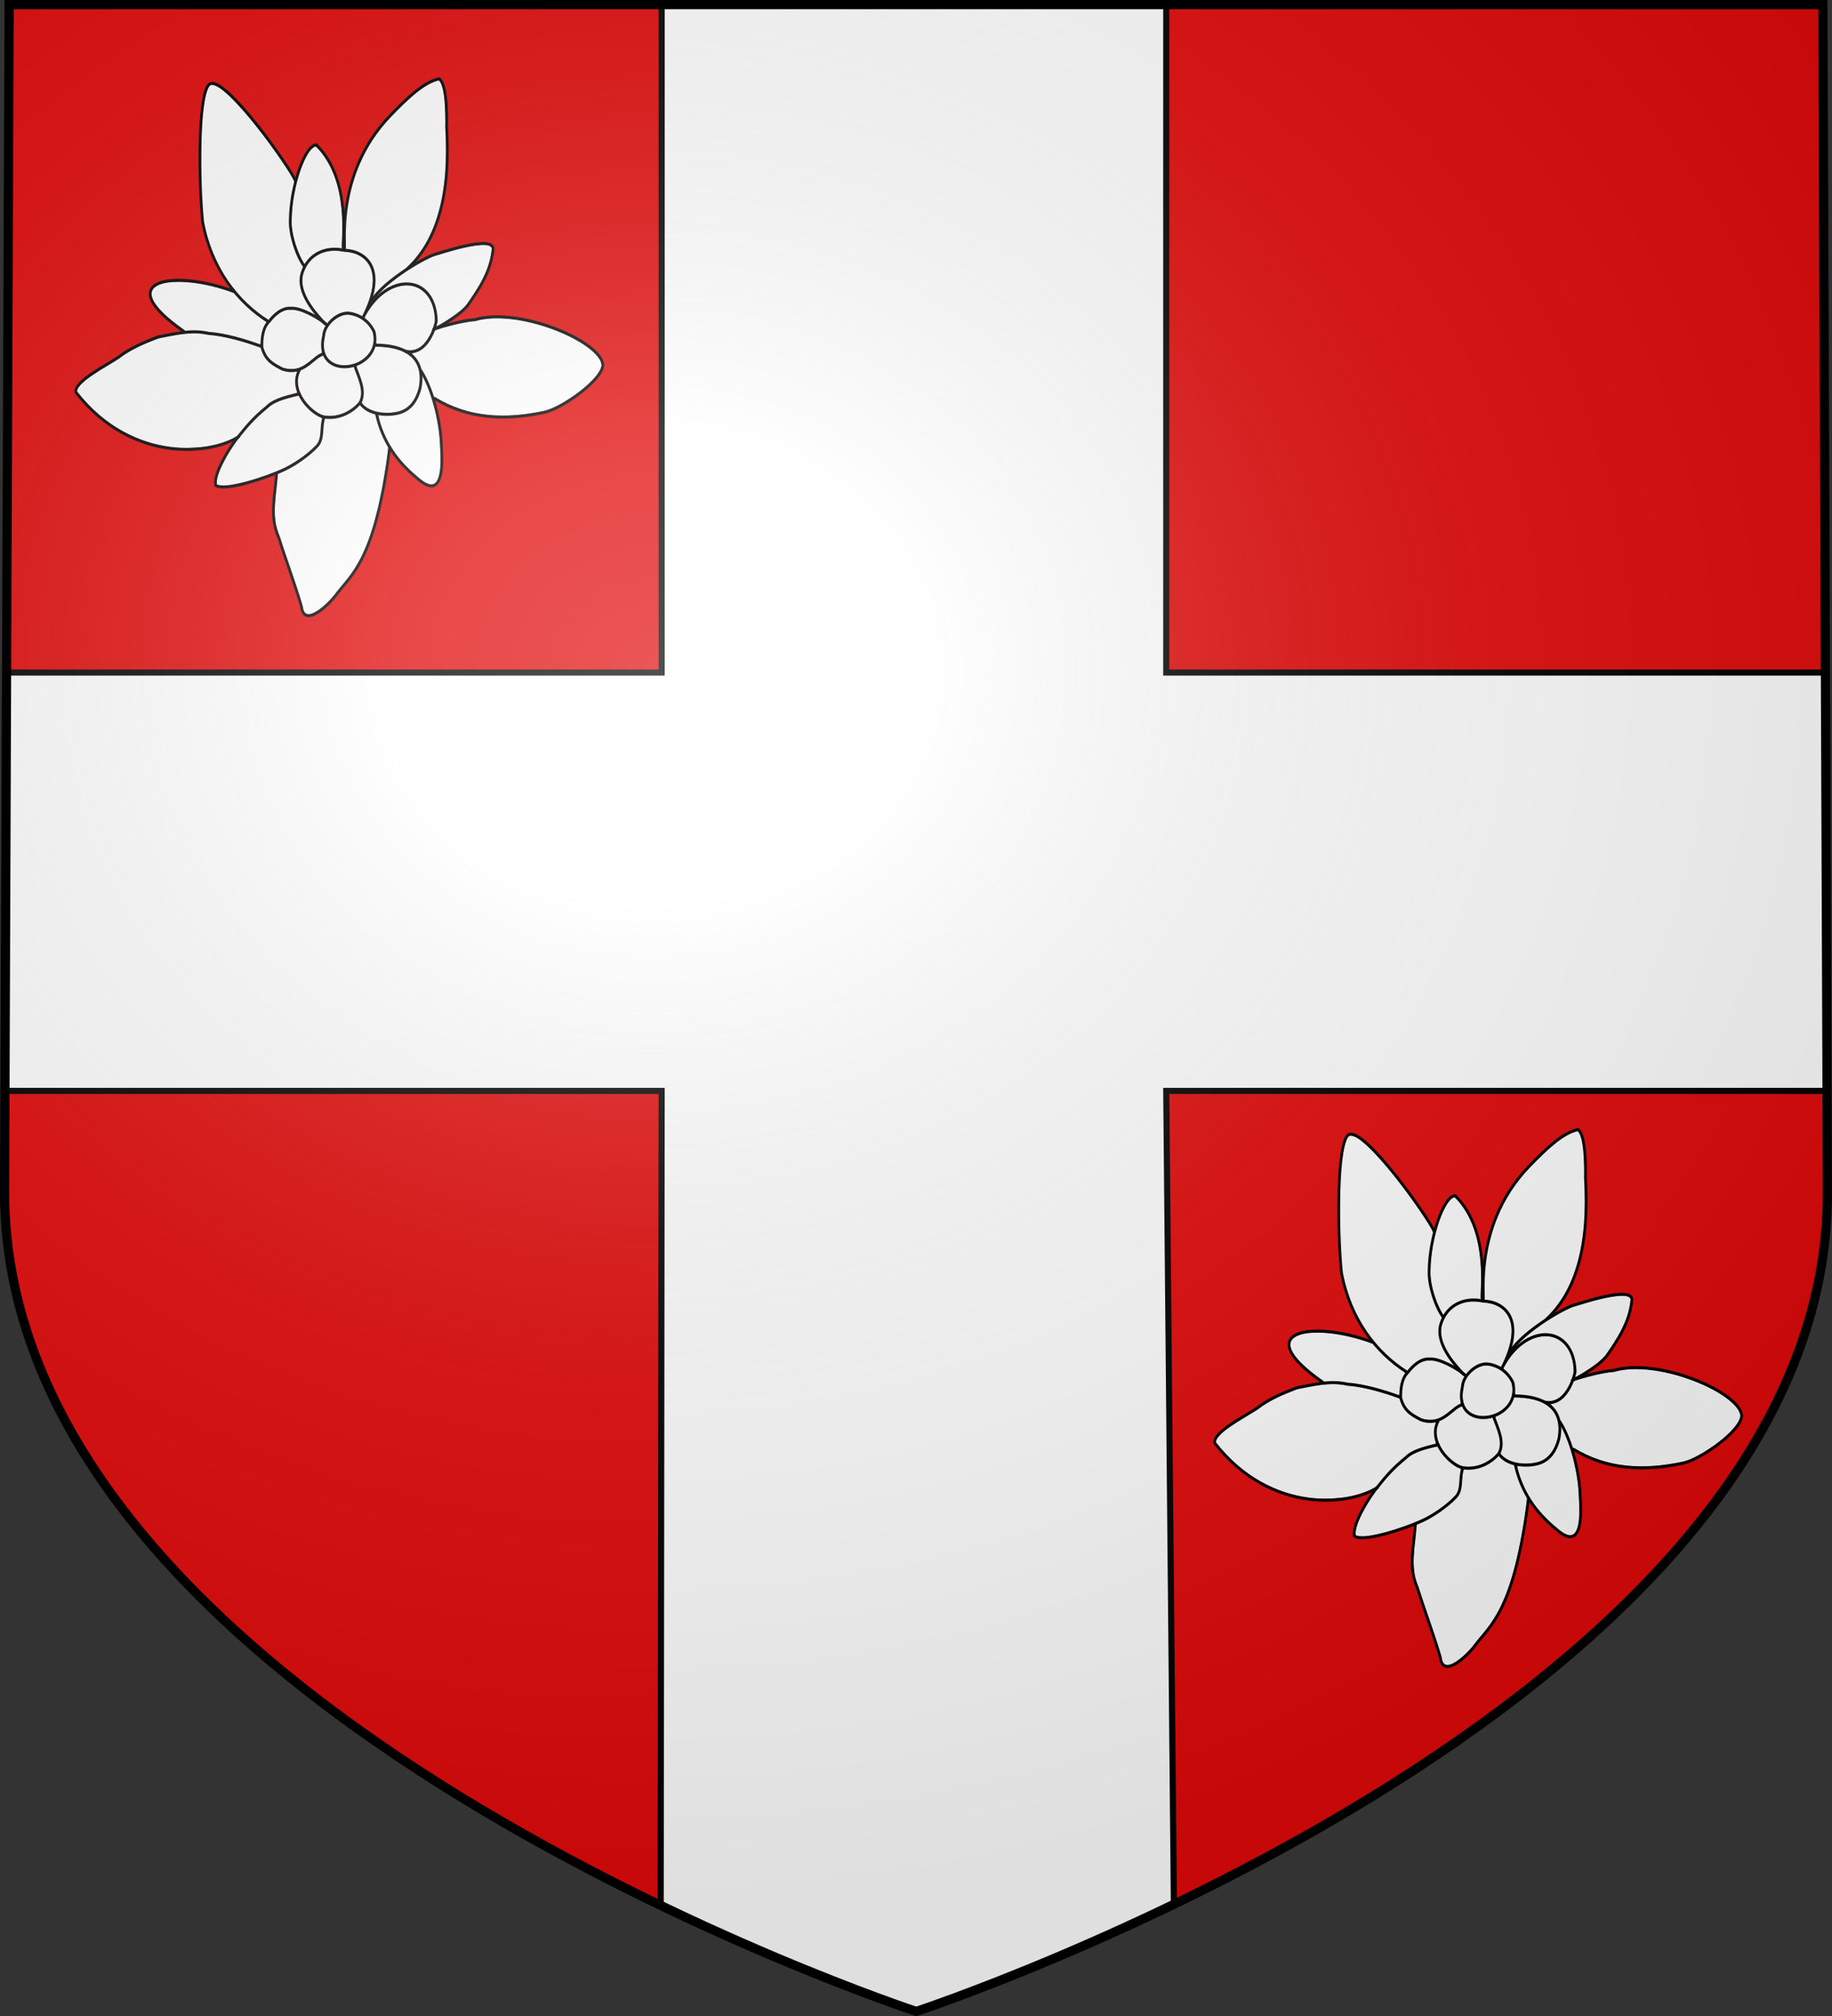 <?xml version="1.0" encoding="UTF-8" standalone="no"?>
<!-- Created with Inkscape (http://www.inkscape.org/) -->

<svg
   xmlns:svg="http://www.w3.org/2000/svg"
   xmlns="http://www.w3.org/2000/svg"
   xmlns:xlink="http://www.w3.org/1999/xlink"
   version="1.0"
   width="600"
   height="660"
   id="svg2"
   style="display:inline">
  <rect width="100%" height="100%" fill="#333333" stroke="none"/>
  <defs
     id="defs6">
    <linearGradient
       id="linearGradient2893">
      <stop
         id="stop2895"
         style="stop-color:#ffffff;stop-opacity:0.314"
         offset="0" />
      <stop
         id="stop2897"
         style="stop-color:#ffffff;stop-opacity:0.251"
         offset="0.19" />
      <stop
         id="stop2901"
         style="stop-color:#6b6b6b;stop-opacity:0.125"
         offset="0.6" />
      <stop
         id="stop2899"
         style="stop-color:#000000;stop-opacity:0.125"
         offset="1" />
    </linearGradient>
    <radialGradient
       cx="285.186"
       cy="200.448"
       r="300"
       fx="285.186"
       fy="200.448"
       id="radialGradient11919"
       xlink:href="#linearGradient2893"
       gradientUnits="userSpaceOnUse"
       gradientTransform="matrix(1.551,0,0,1.35,-227.894,-51.264)" />
    <clipPath
       id="clipPath2947">
      <path
         d="M 300.082,658.5 C 300.082,658.5 599.179,560.173 598.499,390 L 597,1.5 2.999,1.5 1.5,390 C 1.259,560.459 300.082,658.5 300.082,658.5 z"
         id="path2951"
         style="fill:none;stroke:#000000;stroke-width:3;stroke-linecap:square;stroke-linejoin:miter;stroke-miterlimit:4;stroke-opacity:1;stroke-dasharray:none;display:inline" />
    </clipPath>
    <clipPath
       id="clipPath2959">
      <path
         d="M 300.082,658.5 C 300.082,658.5 599.179,560.173 598.499,390 L 597,1.5 2.999,1.5 1.5,390 C 1.259,560.459 300.082,658.5 300.082,658.5 z"
         id="path2963"
         style="fill:none;stroke:#000000;stroke-width:3;stroke-linecap:square;stroke-linejoin:miter;stroke-miterlimit:4;stroke-opacity:1;stroke-dasharray:none;display:inline" />
    </clipPath>
    <clipPath
       id="clipPath2971">
      <path
         d="M 300.082,658.5 C 300.082,658.5 599.179,560.173 598.499,390 L 597,1.5 2.999,1.5 1.5,390 C 1.259,560.459 300.082,658.5 300.082,658.5 z"
         id="path2975"
         style="fill:none;stroke:#000000;stroke-width:3;stroke-linecap:square;stroke-linejoin:miter;stroke-miterlimit:4;stroke-opacity:1;stroke-dasharray:none;display:inline" />
    </clipPath>
  </defs>
  <g
     id="layer1"
     style="display:inline">
    <path
       d="M 300,658.499 C 336.822,664.803 476.857,707.514 528.85,588.746 567.297,588.746 598.5,557.496 598.5,518.992 L 598.5,1.5 1.5,1.5 1.5,518.992 C 1.5,557.496 32.703,588.746 71.15,588.746 109.597,588.746 176.806,611.048 209.077,631.946 237.378,650.273 249.6,663.85 300,658.499 z"
       clip-path="url(#clipPath2971)"
       id="path2014"
       style="fill:#e20909;fill-opacity:1;fill-rule:nonzero;stroke:none" />
    <path
       d="M -9.133,220.177 216.698,220.177 216.698,-3.134 381.958,-3.118 381.958,220.177 606.56,220.177 606.849,357.148 381.958,357.148 384.576,635.759 298.521,683.533 216.371,632.697 216.698,357.148 -8.808,357.148 -9.133,220.177 z"
       clip-path="url(#clipPath2959)"
       id="path5422"
       style="fill:#ffffff;fill-rule:evenodd;stroke:#000000;stroke-width:2;stroke-linecap:butt;stroke-linejoin:miter;stroke-miterlimit:4;stroke-opacity:1;stroke-dasharray:none;display:inline" />
  </g>
  <g
     id="layer2"
     style="display:inline">
    <g
       transform="matrix(0.902,0,0,1,211.906,-43.132)"
       id="g4119"
       style="display:inline">
      <path
         d="M 358.058,491.276 C 354.439,491.281 350.928,492.235 347.349,492.63 343.726,493.305 340.073,494.065 336.586,495.225 335.424,496.854 334.715,498.839 333.158,500.209 331.859,501.577 330.074,502.305 328.274,502.723 328.031,503.295 328.968,503.693 329.221,504.147 330.226,505.297 331.037,506.659 331.569,508.101 333.458,510.87 334.83,513.934 336.038,517.051 341.801,520.131 348.119,522.284 354.66,522.903 361.438,523.768 368.308,523.021 375.018,521.952 379.8,521.166 384.022,518.544 388.073,516.023 391.31,513.803 394.674,511.428 396.664,507.974 397.683,506.334 396.389,504.533 395.209,503.401 390.784,499.212 384.976,496.89 379.304,494.885 372.475,492.635 365.278,491.188 358.058,491.276 z"
         id="path4117"
         style="color:#000000;fill:#ffffff;fill-opacity:1;fill-rule:nonzero;stroke:none;stroke-width:1;marker:none;visibility:visible;display:inline;overflow:visible;enable-background:accumulate" />
      <path
         d="M 331.929,509.48 C 331.364,511.007 331.697,514.222 330.95,515.733 329.592,519.502 326.19,522.58 322.117,522.892 320.078,523.172 317.947,522.871 315.919,523.026 316.314,525.574 317.498,528.001 318.604,530.333 321.873,536.335 326.715,541.57 332.434,545.223 333.754,546.086 336.456,546.855 337.452,545.221 339.381,542.128 338.591,537.775 338.524,534.29 338.107,526.306 336.281,518.287 332.604,511.164 332.495,510.994 332.16,509.298 331.929,509.48 z"
         id="path4029"
         style="color:#000000;fill:#ffffff;fill-opacity:1;fill-rule:nonzero;stroke:none;stroke-width:1;marker:none;visibility:visible;display:inline;overflow:visible;enable-background:accumulate" />
      <path
         d="M 242.047,479.411 C 239.252,479.496 235.956,479.7 233.966,481.925 232.795,483.913 234.423,486.137 235.703,487.601 238.647,490.792 242.324,493.206 245.929,495.58 251.042,495.093 256.142,496.049 261.169,496.891 265.148,497.719 269.106,498.706 272.941,500.016 273.575,499.434 273.223,498.256 273.486,497.479 273.708,495.749 274.4,494.136 275.315,492.685 274.702,491.782 273.384,491.366 272.534,490.63 269.131,488.541 266.336,485.725 263.498,482.962 256.584,480.685 249.359,479.169 242.047,479.411 z"
         id="path4025"
         style="color:#000000;fill:#ffffff;fill-opacity:1;fill-rule:nonzero;stroke:none;stroke-width:1;marker:none;visibility:visible;display:inline;overflow:visible;enable-background:accumulate" />
      <path
         d="M 248.786,496.166 C 244.248,496.399 239.698,497.032 235.292,498.14 229.863,499.852 224.752,502.406 219.929,505.418 215.584,508.081 210.588,510.015 207.106,513.85 205.999,514.903 206.322,515.795 207.13,516.58 215.175,525.233 227.026,531.586 238.746,533.299 243.585,534.066 248.538,533.754 253.399,533.392 257.155,532.756 261.306,532.041 264.626,530.112 267.409,527.598 269.509,524.567 272.493,522.284 275.277,519.883 278.364,517.702 282.015,516.955 283.484,516.527 285.01,516.259 286.451,515.759 286.384,514.553 285.83,513.336 285.961,512.062 285.895,510.927 286.207,509.837 286.521,508.784 284.566,508.725 282.441,508.946 280.603,508.065 277.466,506.852 274.565,504.425 273.431,501.134 272.756,500.076 271.189,500.357 270.12,499.873 263.506,497.958 256.701,496.697 249.855,496.162 249.499,496.157 249.142,496.157 248.786,496.166 z"
         id="path4027"
         style="color:#000000;fill:#ffffff;fill-opacity:1;fill-rule:nonzero;stroke:none;stroke-width:1;marker:none;visibility:visible;display:inline;overflow:visible;enable-background:accumulate" />
      <path
         d="M 307.94,520.729 C 304.752,523.269 300.615,524.333 296.581,524.095 295.806,525.962 295.984,528.201 295.537,530.21 295.213,532.967 292.696,534.566 290.676,536.112 287.231,538.599 283.419,540.676 279.47,542.23 278.99,543.303 279.284,544.642 278.994,545.792 278.508,550.114 277.933,554.595 278.687,558.928 280.654,564.931 283.141,570.759 285.23,576.724 286.698,580.393 287.349,584.673 289.029,588.246 291.009,589.28 293.535,587.414 295.149,586.292 299.044,583.478 302.02,579.634 305.218,576.088 311.796,568.462 314.708,558.513 316.944,548.874 317.996,543.907 319.025,538.902 319.559,533.856 319.21,532.401 318.041,531.226 317.536,529.815 316.355,527.553 315.612,525.085 314.85,522.708 312.795,522.204 310.904,521.195 309.301,519.819 308.768,519.799 308.392,520.487 307.94,520.729 z"
         id="path4031"
         style="color:#000000;fill:#ffffff;fill-opacity:1;fill-rule:nonzero;stroke:none;stroke-width:1;marker:none;visibility:visible;display:inline;overflow:visible;enable-background:accumulate" />
      <path
         d="M 286.47,516.694 C 282.354,517.507 278.097,518.531 274.855,521.369 268.109,526.687 262.071,533.226 258.357,541.023 257.65,542.525 256.758,544.473 257.235,546.075 260.597,546.718 264.277,545.565 267.575,544.959 273.198,543.569 278.795,541.85 284.016,539.336 287.613,537.339 291.377,535.476 294.097,532.343 295.449,529.96 294.947,526.789 295.588,524.209 295.27,523.505 294.189,523.6 293.66,523.045 290.961,521.554 288.821,519.366 287.119,516.79 286.929,516.664 286.688,516.668 286.47,516.694 z"
         id="path4033"
         style="color:#000000;fill:#ffffff;fill-opacity:1;fill-rule:nonzero;stroke:none;stroke-width:1;marker:none;visibility:visible;display:inline;overflow:visible;enable-background:accumulate" />
      <path
         d="M 295.55,503.617 C 293.085,504.657 290.694,506.68 288.252,507.805 286.328,508.689 286.547,511.162 286.711,513.022 287.487,517.565 291.186,521.146 295.27,522.943 297.738,523.731 300.49,523.334 302.927,522.608 305.352,521.621 308.251,520.203 309.602,517.858 310.73,514.857 309.404,511.796 308.11,508.883 307.563,507.65 307.381,506.471 305.881,507.371 302.412,507.981 298.159,506.51 296.154,503.353 296.002,503.098 295.862,503.569 295.55,503.617 z"
         id="path4035"
         style="color:#000000;fill:#ffffff;fill-opacity:1;fill-rule:nonzero;stroke:none;stroke-width:1;marker:none;visibility:visible;display:inline;overflow:visible;enable-background:accumulate" />
      <path
         d="M 283.091,488.555 C 280.185,488.768 278.04,491.099 276.148,493.08 274.168,495.371 273.397,498.421 274.021,501.29 275.103,504.487 278.757,506.676 281.761,507.741 284.233,508.099 287.002,508.167 289.159,506.71 291.314,505.398 293.369,503.878 295.48,502.587 295.171,499.611 295.36,496.486 296.842,493.837 295.868,492.748 294.325,492.048 293.023,491.283 290.056,489.762 286.87,488.206 283.434,488.549 283.32,488.547 283.205,488.553 283.091,488.555 z"
         id="path4037"
         style="color:#000000;fill:#ffffff;fill-opacity:1;fill-rule:nonzero;stroke:none;stroke-width:1;marker:none;visibility:visible;display:inline;overflow:visible;enable-background:accumulate" />
      <path
         d="M 255.302,414.938 C 253.963,415.168 253.825,416.93 253.374,417.954 251.592,424.637 251.736,431.637 251.573,438.501 251.642,445.806 251.233,453.103 252.385,460.33 254.965,473.574 264.271,485.603 275.858,492.28 277.023,491.605 277.914,489.95 279.152,489.306 281.539,487.399 284.816,487.502 287.621,488.18 289.207,488.574 291.837,490.337 293.415,490.625 293.796,490.028 291.604,488.595 291.401,488.072 289.026,484.964 286.739,481.027 287.768,476.974 287.851,476.016 288.806,475.112 288.564,474.2 286.038,470.735 284.52,466.524 283.835,462.3 283.279,457.192 284.423,451.528 285.539,446.554 285.497,444.48 283.442,443.572 282.463,441.886 276.377,433.644 269.798,425.681 262.206,418.798 260.2,417.219 258.167,415.083 255.474,414.931 255.416,414.932 255.359,414.929 255.302,414.938 z"
         id="path4023"
         style="color:#000000;fill:#ffffff;fill-opacity:1;fill-rule:nonzero;stroke:none;stroke-width:1;marker:none;visibility:visible;display:inline;overflow:visible;enable-background:accumulate" />
      <path
         d="M 292.948,435.09 C 291.166,435.754 290.273,437.687 289.295,439.201 286.175,445.262 284.65,452.122 284.421,458.908 284.236,464.091 286.483,469.511 289.131,473.877 290.04,473.754 290.396,472.032 291.228,471.486 293.708,469.261 297.066,468.361 300.335,468.49 301.769,468.56 304.589,469.576 302.818,467.207 303.197,458.289 302.852,448.784 298.127,440.938 296.737,438.839 295.322,436.561 293.215,435.122 293.126,435.105 293.039,435.064 292.948,435.09 z"
         id="path4021"
         style="color:#000000;fill:#ffffff;fill-opacity:1;fill-rule:nonzero;stroke:none;stroke-width:1;marker:none;visibility:visible;display:inline;overflow:visible;enable-background:accumulate" />
      <path
         d="M 337.587,413.449 C 333.465,414.56 329.922,417.18 326.642,419.831 320.162,425.288 313.904,431.266 310.054,438.924 305.329,447.813 303.237,458.713 303.856,468.714 304.036,469.913 305.851,468.664 306.616,469.09 310.239,469.836 313.563,472.482 314.449,476.134 315.007,478.443 314.133,481.897 313.839,484.196 314.252,484.778 315.365,482.588 315.79,482.425 318.882,479.526 322.501,477.331 325.961,474.945 333.527,469.014 337.677,459.783 339.375,450.5 341.052,442.12 340.458,433.523 340.3,425.037 340.034,421.282 340.331,417.193 338.376,413.83 338.193,413.585 337.908,413.387 337.587,413.449 z"
         id="path4019"
         style="color:#000000;fill:#ffffff;fill-opacity:1;fill-rule:nonzero;stroke:none;stroke-width:1;marker:none;visibility:visible;display:inline;overflow:visible;enable-background:accumulate" />
      <path
         d="M 299.228,469.173 C 295.024,469.326 290.827,471.658 289.104,475.591 287.305,479.044 288.735,483.105 290.867,486.038 292.631,488.649 294.931,490.803 297.116,493.061 298.191,492.661 298.965,491.406 300.062,490.884 302.247,489.417 305.009,488.808 307.506,489.793 308.413,489.903 309.332,490.725 310.231,490.547 312.272,486.701 314.174,482.447 313.956,477.993 313.779,474.231 310.89,470.986 307.284,470.076 304.662,469.409 301.932,469.132 299.228,469.173 z"
         id="path4041"
         style="color:#000000;fill:#ffffff;fill-opacity:1;fill-rule:nonzero;stroke:none;stroke-width:1;marker:none;visibility:visible;display:inline;overflow:visible;enable-background:accumulate" />
      <path
         d="M 304.344,490.114 C 301.293,490.479 298.418,492.504 297.027,495.243 296.155,497.758 295.652,500.718 296.747,503.236 298.22,506.137 301.776,507.064 304.809,506.678 308.787,506.364 313.075,503.903 314.144,499.857 314.58,497.586 314.113,495.024 312.273,493.481 310.188,491.486 307.29,490.018 304.344,490.114 z"
         id="path4039"
         style="color:#000000;fill:#ffffff;fill-opacity:1;fill-rule:nonzero;stroke:none;stroke-width:1;marker:none;visibility:visible;display:inline;overflow:visible;enable-background:accumulate" />
      <path
         d="M 353.54,467.289 C 347.394,467.743 341.391,469.42 335.512,471.177 329.516,473.597 323.942,477.013 318.783,480.875 318.243,481.263 314.63,484.547 315.126,484.179 319.336,480.989 328.207,479.002 332.089,481.384 335.554,483.488 337.098,487.79 337.313,491.686 337.494,492.404 336.557,493.353 337.038,493.961 338.804,493.431 340.645,492.12 342.292,491.251 345.341,489.542 348.051,487.264 349.983,484.327 353.457,479.66 356.742,474.377 357.173,468.453 356.579,467.157 354.737,467.319 353.54,467.289 z"
         id="path4017"
         style="color:#000000;fill:#ffffff;fill-opacity:1;fill-rule:nonzero;stroke:none;stroke-width:1;marker:none;visibility:visible;display:inline;overflow:visible;enable-background:accumulate" />
      <path
         d="M 325.7,480.538 C 319.409,480.921 314.18,485.468 311.087,490.684 310.485,491.602 312.126,491.969 312.54,492.679 313.795,494.059 315.255,495.62 315.022,497.655 314.903,498.965 315.067,500.282 316.732,499.848 319.824,499.905 322.867,500.535 325.744,501.632 328.36,502.335 331.242,501.378 332.929,499.284 335.438,496.567 337.242,492.662 336.212,488.905 335.393,484.557 331.669,480.774 327.144,480.557 326.664,480.524 326.181,480.513 325.7,480.538 z"
         id="path4043"
         style="color:#000000;fill:#ffffff;fill-opacity:1;fill-rule:nonzero;stroke:none;stroke-width:1;marker:none;visibility:visible;display:inline;overflow:visible;enable-background:accumulate" />
      <path
         d="M 314.787,500.588 C 313.699,503.569 311.09,505.657 308.22,506.825 307.659,507.335 308.541,508.218 308.611,508.851 309.937,511.911 311.127,515.391 309.963,518.68 309.713,519.737 311.176,520.107 311.802,520.65 315.465,522.69 319.936,522.702 323.918,521.74 328.348,520.429 330.934,515.826 331.001,511.4 331.282,507.89 329.364,504.387 326.196,502.835 322.786,500.934 318.802,500.755 314.984,500.474 L 314.808,500.576 314.787,500.588 z"
         id="path4045"
         style="color:#000000;fill:#ffffff;fill-opacity:1;fill-rule:nonzero;stroke:none;stroke-width:1;marker:none;visibility:visible;display:inline;overflow:visible;enable-background:accumulate" />
      <path
         d="M 305.603,489.729 C 301.444,489.08 296.236,493.345 296.054,497.158 292.193,512.591 318.033,508.791 314.381,495.677 312.467,492.269 309.432,490.295 305.603,489.729 z"
         id="path4013"
         style="fill:none;stroke:#000000;stroke-width:1px;stroke-linecap:butt;stroke-linejoin:miter;stroke-opacity:1" />
      <path
         d="M 297.333,493.602 C 294.779,491.275 287.551,487.778 284.272,488.069 280.867,487.764 277.783,490.528 276.359,492.301 273.997,494.301 273.573,497.832 273.672,500.814 275.012,505.38 278.054,506.452 280.907,507.897 289.144,510.503 292.433,503.416 296.286,502.972"
         id="path4011"
         style="fill:none;stroke:#000000;stroke-width:1px;stroke-linecap:butt;stroke-linejoin:miter;stroke-opacity:1" />
      <path
         d="M 287.253,508.358 C 283.253,515.207 291.97,522.887 296.108,523.636 301.987,524.491 306.66,521.749 309.193,519.124 311.686,515.347 308.752,510.529 307.331,506.767"
         id="path4009"
         style="fill:none;stroke:#000000;stroke-width:1px;stroke-linecap:round;stroke-linejoin:miter;stroke-opacity:1" />
      <path
         d="M 309.635,519.44 C 312.607,522.971 319.419,523.282 323.477,522.296 327.586,521.252 329.83,518.388 331.088,514.268 333.359,503.404 324.719,500.11 314.789,500.142"
         id="path4007"
         style="fill:none;stroke:#000000;stroke-width:1px;stroke-linecap:round;stroke-linejoin:miter;stroke-opacity:1" />
      <path
         d="M 296.098,524.049 C 294.955,527.227 296.142,530.857 293.66,533.207 290.264,536.444 284.769,539.812 280.444,541.415 275.662,543.302 260.559,548.151 256.913,546.047 255.775,542.156 262.886,532.421 265.123,530.074 267.812,527.096 270.247,524.171 275.652,520.257 278.197,517.871 283.808,516.862 287.255,516.082"
         id="path4005"
         style="fill:none;stroke:#000000;stroke-width:1px;stroke-linecap:round;stroke-linejoin:miter;stroke-opacity:1" />
      <path
         d="M 273.452,500.539 C 267.802,498.66 260.227,496.604 254.252,496.287 247.882,494.924 241.189,496.62 235.995,497.44 230.642,499.346 225.985,500.981 221.535,504.129 216.401,507.145 205.303,512.218 206.148,515.57 226.675,539.267 255.866,535.845 265.321,530.027"
         id="path4003"
         style="fill:none;stroke:#000000;stroke-width:1px;stroke-linecap:round;stroke-linejoin:miter;stroke-opacity:1" />
      <path
         d="M 336.384,517.596 C 348.549,524.35 362.125,524.857 376.162,522.136 382.536,520.988 397.805,511.283 397.454,506.381 396.277,498.726 367.017,487.512 350.933,491.811 345.961,492.016 335.988,494.769 335.934,495.033 335.884,495.249 344.661,491.036 348.247,487.327 352.667,481.574 356.665,476.205 357.574,469.02 358.714,463.425 336.893,470.499 336.679,470.331 332.905,471.295 315.768,480.075 312.506,487.288 M 326.37,475.233 C 337.608,465.904 342.245,450.353 340.73,428.621 340.866,424.121 340.703,414.394 337.987,412.93 332.491,413.976 326.546,419.147 320.348,424.898 297.893,445.853 305.383,472.748 303.204,468.304 302.65,467.174 306.629,446.362 293.424,434.566 289.266,434.646 284.071,448.229 283.972,459.249 283.744,463.797 286.356,471.151 289.179,474.403 M 315.272,522.623 C 317.405,531.54 322.693,538.234 329.977,543.649 341.571,553.076 338.666,533.568 338.762,531.689 338.422,525.012 335.616,514.418 331.422,508.558"
         id="path4001"
         style="fill:none;stroke:#000000;stroke-width:1px;stroke-linecap:round;stroke-linejoin:miter;stroke-opacity:1" />
      <path
         d="M 279.006,541.699 C 278.618,549.218 276.223,555.926 279.74,563.009 282.735,571.579 285.193,577.066 288.033,585.688 288.936,593.226 298.604,584.497 300.636,581.827 306.009,575.328 314.969,570.637 320.116,533.293"
         id="path3999"
         style="fill:none;stroke:#000000;stroke-width:1px;stroke-linecap:butt;stroke-linejoin:miter;stroke-opacity:1" />
      <path
         d="M 275.935,492.365 C 264.715,485.966 255.43,475.12 252.168,459.91 250.621,446.5 250.327,416.418 254.895,414.543 260.793,412.412 284.035,442.166 285.783,446.236"
         id="path3997"
         style="fill:none;stroke:#000000;stroke-width:1px;stroke-linecap:round;stroke-linejoin:miter;stroke-opacity:1" />
      <path
         d="M 263.55,482.572 C 242.204,475.329 217.923,478.396 245.3,495.626"
         id="path3995"
         style="fill:none;stroke:#000000;stroke-width:1px;stroke-linecap:round;stroke-linejoin:miter;stroke-opacity:1" />
      <path
         d="M 325.765,502.158 C 333.863,503.732 336.709,493.677 336.998,492.232 336.559,476.46 318.591,475.898 310.216,491.427 319.988,474.432 310.605,469.184 303.559,469.079 296.681,467.705 290.314,470.409 288.24,476.579 286.064,482.824 293.201,489.945 296.674,493.229"
         id="path3861"
         style="fill:none;stroke:#000000;stroke-width:1px;stroke-linecap:butt;stroke-linejoin:miter;stroke-opacity:1" />
      <path
         d="M 305.943,521.214 C 303.067,522.632 300.005,523.702 296.863,524.256 295.647,525.158 296.16,527.015 295.819,528.319 295.659,530.449 295.057,532.733 293.214,534.045 290.829,536.304 287.864,537.936 285.15,539.813 284.767,540.734 286.276,540.408 286.695,540.237 297.6,538.05 308.505,535.851 319.388,533.562 319.717,532.742 318.593,531.803 318.413,530.963 316.94,528.204 315.769,525.293 314.76,522.369 312.742,521.972 310.743,521.214 309.269,519.737 308.146,519.976 307.037,520.771 305.943,521.214 z"
         id="path3983"
         style="color:#000000;fill:none;stroke:none;stroke-width:1;marker:none;visibility:visible;display:inline;overflow:visible;enable-background:accumulate" />
      <path
         d="M 273.073,501.504 C 272.289,502.526 272.335,504.149 271.83,505.37 269.841,512.832 267.701,520.282 265.879,527.772 266.255,528.526 266.96,527.158 267.367,526.961 270.874,523.664 274.39,520.124 278.805,518.027 281.289,516.981 284.034,516.594 286.532,515.665 285.976,513.687 285.071,511.607 285.757,509.517 285.797,508.564 284.419,509.055 283.893,508.654 280.972,507.956 278.567,506.088 276.125,504.514 274.941,503.736 274.077,502.549 273.212,501.504 273.168,501.484 273.117,501.484 273.073,501.504 z"
         id="path3985"
         style="color:#000000;fill:none;stroke:none;stroke-width:1;marker:none;visibility:visible;display:inline;overflow:visible;enable-background:accumulate" />
      <path
         d="M 296.219,503.522 C 293.241,504.192 290.182,505.708 288.338,508.186 288.534,509.075 289.978,508.374 290.597,508.522 294.461,508.095 298.406,507.985 302.207,507.214 302.56,506.497 301.05,506.536 300.661,506.127 299.057,505.632 298.144,503.967 296.563,503.536 296.451,503.513 296.332,503.503 296.219,503.522 z"
         id="path3987"
         style="color:#000000;fill:none;stroke:none;stroke-width:1;marker:none;visibility:visible;display:inline;overflow:visible;enable-background:accumulate" />
      <path
         d="M 262.998,482.985 C 257.292,486.7 251.773,490.742 246.373,494.887 245.88,495.74 247.453,495.495 247.916,495.436 252.503,495.433 257.069,496.106 261.571,496.939 265.466,497.648 269.296,498.84 273.08,499.852 273.356,497.459 273.389,494.83 274.995,492.84 275.506,491.904 273.69,491.703 273.279,491.116 269.714,488.868 266.596,486.039 263.517,483.175 263.373,483.066 263.187,482.952 262.998,482.985 z"
         id="path3989"
         style="color:#000000;fill:none;stroke:none;stroke-width:1;marker:none;visibility:visible;display:inline;overflow:visible;enable-background:accumulate" />
      <path
         d="M 283.213,463.063 C 281.775,466.922 281.043,471.145 279.959,475.16 278.715,480.526 277.24,485.87 276.18,491.261 276.684,491.996 277.522,490.687 278.036,490.457 279.656,488.89 281.788,487.882 284.076,488.228 287.136,488.252 290.041,489.378 292.871,490.34 292.572,489.17 291.275,488.159 290.641,487.021 289.44,485.289 288.393,483.366 287.665,481.413 287.722,479.106 287.329,476.64 288.667,474.6 286.574,471.404 284.991,467.823 284.09,464.057 283.936,463.738 283.748,462.712 283.213,463.063 z"
         id="path3991"
         style="color:#000000;fill:none;stroke:none;stroke-width:1;marker:none;visibility:visible;display:inline;overflow:visible;enable-background:accumulate" />
    </g>
    <g
       transform="matrix(0.902,0,0,1,-161.068,-387.138)"
       id="g4119-5"
       style="display:inline">
      <path
         d="M 358.058,491.276 C 354.439,491.281 350.928,492.235 347.349,492.63 343.726,493.305 340.073,494.065 336.586,495.225 335.424,496.854 334.715,498.839 333.158,500.209 331.859,501.577 330.074,502.305 328.274,502.723 328.031,503.295 328.968,503.693 329.221,504.147 330.226,505.297 331.037,506.659 331.569,508.101 333.458,510.87 334.83,513.934 336.038,517.051 341.801,520.131 348.119,522.284 354.66,522.903 361.438,523.768 368.308,523.021 375.018,521.952 379.8,521.166 384.022,518.544 388.073,516.023 391.31,513.803 394.674,511.428 396.664,507.974 397.683,506.334 396.389,504.533 395.209,503.401 390.784,499.212 384.976,496.89 379.304,494.885 372.475,492.635 365.278,491.188 358.058,491.276 z"
         id="path4117-1"
         style="color:#000000;fill:#ffffff;fill-opacity:1;fill-rule:nonzero;stroke:none;stroke-width:1;marker:none;visibility:visible;display:inline;overflow:visible;enable-background:accumulate" />
      <path
         d="M 331.929,509.48 C 331.364,511.007 331.697,514.222 330.95,515.733 329.592,519.502 326.19,522.58 322.117,522.892 320.078,523.172 317.947,522.871 315.919,523.026 316.314,525.574 317.498,528.001 318.604,530.333 321.873,536.335 326.715,541.57 332.434,545.223 333.754,546.086 336.456,546.855 337.452,545.221 339.381,542.128 338.591,537.775 338.524,534.29 338.107,526.306 336.281,518.287 332.604,511.164 332.495,510.994 332.16,509.298 331.929,509.48 z"
         id="path4029-7"
         style="color:#000000;fill:#ffffff;fill-opacity:1;fill-rule:nonzero;stroke:none;stroke-width:1;marker:none;visibility:visible;display:inline;overflow:visible;enable-background:accumulate" />
      <path
         d="M 242.047,479.411 C 239.252,479.496 235.956,479.7 233.966,481.925 232.795,483.913 234.423,486.137 235.703,487.601 238.647,490.792 242.324,493.206 245.929,495.58 251.042,495.093 256.142,496.049 261.169,496.891 265.148,497.719 269.106,498.706 272.941,500.016 273.575,499.434 273.223,498.256 273.486,497.479 273.708,495.749 274.4,494.136 275.315,492.685 274.702,491.782 273.384,491.366 272.534,490.63 269.131,488.541 266.336,485.725 263.498,482.962 256.584,480.685 249.359,479.169 242.047,479.411 z"
         id="path4025-1"
         style="color:#000000;fill:#ffffff;fill-opacity:1;fill-rule:nonzero;stroke:none;stroke-width:1;marker:none;visibility:visible;display:inline;overflow:visible;enable-background:accumulate" />
      <path
         d="M 248.786,496.166 C 244.248,496.399 239.698,497.032 235.292,498.14 229.863,499.852 224.752,502.406 219.929,505.418 215.584,508.081 210.588,510.015 207.106,513.85 205.999,514.903 206.322,515.795 207.13,516.58 215.175,525.233 227.026,531.586 238.746,533.299 243.585,534.066 248.538,533.754 253.399,533.392 257.155,532.756 261.306,532.041 264.626,530.112 267.409,527.598 269.509,524.567 272.493,522.284 275.277,519.883 278.364,517.702 282.015,516.955 283.484,516.527 285.01,516.259 286.451,515.759 286.384,514.553 285.83,513.336 285.961,512.062 285.895,510.927 286.207,509.837 286.521,508.784 284.566,508.725 282.441,508.946 280.603,508.065 277.466,506.852 274.565,504.425 273.431,501.134 272.756,500.076 271.189,500.357 270.12,499.873 263.506,497.958 256.701,496.697 249.855,496.162 249.499,496.157 249.142,496.157 248.786,496.166 z"
         id="path4027-1"
         style="color:#000000;fill:#ffffff;fill-opacity:1;fill-rule:nonzero;stroke:none;stroke-width:1;marker:none;visibility:visible;display:inline;overflow:visible;enable-background:accumulate" />
      <path
         d="M 307.94,520.729 C 304.752,523.269 300.615,524.333 296.581,524.095 295.806,525.962 295.984,528.201 295.537,530.21 295.213,532.967 292.696,534.566 290.676,536.112 287.231,538.599 283.419,540.676 279.47,542.23 278.99,543.303 279.284,544.642 278.994,545.792 278.508,550.114 277.933,554.595 278.687,558.928 280.654,564.931 283.141,570.759 285.23,576.724 286.698,580.393 287.349,584.673 289.029,588.246 291.009,589.28 293.535,587.414 295.149,586.292 299.044,583.478 302.02,579.634 305.218,576.088 311.796,568.462 314.708,558.513 316.944,548.874 317.996,543.907 319.025,538.902 319.559,533.856 319.21,532.401 318.041,531.226 317.536,529.815 316.355,527.553 315.612,525.085 314.85,522.708 312.795,522.204 310.904,521.195 309.301,519.819 308.768,519.799 308.392,520.487 307.94,520.729 z"
         id="path4031-5"
         style="color:#000000;fill:#ffffff;fill-opacity:1;fill-rule:nonzero;stroke:none;stroke-width:1;marker:none;visibility:visible;display:inline;overflow:visible;enable-background:accumulate" />
      <path
         d="M 286.47,516.694 C 282.354,517.507 278.097,518.531 274.855,521.369 268.109,526.687 262.071,533.226 258.357,541.023 257.65,542.525 256.758,544.473 257.235,546.075 260.597,546.718 264.277,545.565 267.575,544.959 273.198,543.569 278.795,541.85 284.016,539.336 287.613,537.339 291.377,535.476 294.097,532.343 295.449,529.96 294.947,526.789 295.588,524.209 295.27,523.505 294.189,523.6 293.66,523.045 290.961,521.554 288.821,519.366 287.119,516.79 286.929,516.664 286.688,516.668 286.47,516.694 z"
         id="path4033-2"
         style="color:#000000;fill:#ffffff;fill-opacity:1;fill-rule:nonzero;stroke:none;stroke-width:1;marker:none;visibility:visible;display:inline;overflow:visible;enable-background:accumulate" />
      <path
         d="M 295.55,503.617 C 293.085,504.657 290.694,506.68 288.252,507.805 286.328,508.689 286.547,511.162 286.711,513.022 287.487,517.565 291.186,521.146 295.27,522.943 297.738,523.731 300.49,523.334 302.927,522.608 305.352,521.621 308.251,520.203 309.602,517.858 310.73,514.857 309.404,511.796 308.11,508.883 307.563,507.65 307.381,506.471 305.881,507.371 302.412,507.981 298.159,506.51 296.154,503.353 296.002,503.098 295.862,503.569 295.55,503.617 z"
         id="path4035-7"
         style="color:#000000;fill:#ffffff;fill-opacity:1;fill-rule:nonzero;stroke:none;stroke-width:1;marker:none;visibility:visible;display:inline;overflow:visible;enable-background:accumulate" />
      <path
         d="M 283.091,488.555 C 280.185,488.768 278.04,491.099 276.148,493.08 274.168,495.371 273.397,498.421 274.021,501.29 275.103,504.487 278.757,506.676 281.761,507.741 284.233,508.099 287.002,508.167 289.159,506.71 291.314,505.398 293.369,503.878 295.48,502.587 295.171,499.611 295.36,496.486 296.842,493.837 295.868,492.748 294.325,492.048 293.023,491.283 290.056,489.762 286.87,488.206 283.434,488.549 283.32,488.547 283.205,488.553 283.091,488.555 z"
         id="path4037-6"
         style="color:#000000;fill:#ffffff;fill-opacity:1;fill-rule:nonzero;stroke:none;stroke-width:1;marker:none;visibility:visible;display:inline;overflow:visible;enable-background:accumulate" />
      <path
         d="M 255.302,414.938 C 253.963,415.168 253.825,416.93 253.374,417.954 251.592,424.637 251.736,431.637 251.573,438.501 251.642,445.806 251.233,453.103 252.385,460.33 254.965,473.574 264.271,485.603 275.858,492.28 277.023,491.605 277.914,489.95 279.152,489.306 281.539,487.399 284.816,487.502 287.621,488.18 289.207,488.574 291.837,490.337 293.415,490.625 293.796,490.028 291.604,488.595 291.401,488.072 289.026,484.964 286.739,481.027 287.768,476.974 287.851,476.016 288.806,475.112 288.564,474.2 286.038,470.735 284.52,466.524 283.835,462.3 283.279,457.192 284.423,451.528 285.539,446.554 285.497,444.48 283.442,443.572 282.463,441.886 276.377,433.644 269.798,425.681 262.206,418.798 260.2,417.219 258.167,415.083 255.474,414.931 255.416,414.932 255.359,414.929 255.302,414.938 z"
         id="path4023-1"
         style="color:#000000;fill:#ffffff;fill-opacity:1;fill-rule:nonzero;stroke:none;stroke-width:1;marker:none;visibility:visible;display:inline;overflow:visible;enable-background:accumulate" />
      <path
         d="M 292.948,435.09 C 291.166,435.754 290.273,437.687 289.295,439.201 286.175,445.262 284.65,452.122 284.421,458.908 284.236,464.091 286.483,469.511 289.131,473.877 290.04,473.754 290.396,472.032 291.228,471.486 293.708,469.261 297.066,468.361 300.335,468.49 301.769,468.56 304.589,469.576 302.818,467.207 303.197,458.289 302.852,448.784 298.127,440.938 296.737,438.839 295.322,436.561 293.215,435.122 293.126,435.105 293.039,435.064 292.948,435.09 z"
         id="path4021-4"
         style="color:#000000;fill:#ffffff;fill-opacity:1;fill-rule:nonzero;stroke:none;stroke-width:1;marker:none;visibility:visible;display:inline;overflow:visible;enable-background:accumulate" />
      <path
         d="M 337.587,413.449 C 333.465,414.56 329.922,417.18 326.642,419.831 320.162,425.288 313.904,431.266 310.054,438.924 305.329,447.813 303.237,458.713 303.856,468.714 304.036,469.913 305.851,468.664 306.616,469.09 310.239,469.836 313.563,472.482 314.449,476.134 315.007,478.443 314.133,481.897 313.839,484.196 314.252,484.778 315.365,482.588 315.79,482.425 318.882,479.526 322.501,477.331 325.961,474.945 333.527,469.014 337.677,459.783 339.375,450.5 341.052,442.12 340.458,433.523 340.3,425.037 340.034,421.282 340.331,417.193 338.376,413.83 338.193,413.585 337.908,413.387 337.587,413.449 z"
         id="path4019-2"
         style="color:#000000;fill:#ffffff;fill-opacity:1;fill-rule:nonzero;stroke:none;stroke-width:1;marker:none;visibility:visible;display:inline;overflow:visible;enable-background:accumulate" />
      <path
         d="M 299.228,469.173 C 295.024,469.326 290.827,471.658 289.104,475.591 287.305,479.044 288.735,483.105 290.867,486.038 292.631,488.649 294.931,490.803 297.116,493.061 298.191,492.661 298.965,491.406 300.062,490.884 302.247,489.417 305.009,488.808 307.506,489.793 308.413,489.903 309.332,490.725 310.231,490.547 312.272,486.701 314.174,482.447 313.956,477.993 313.779,474.231 310.89,470.986 307.284,470.076 304.662,469.409 301.932,469.132 299.228,469.173 z"
         id="path4041-3"
         style="color:#000000;fill:#ffffff;fill-opacity:1;fill-rule:nonzero;stroke:none;stroke-width:1;marker:none;visibility:visible;display:inline;overflow:visible;enable-background:accumulate" />
      <path
         d="M 304.344,490.114 C 301.293,490.479 298.418,492.504 297.027,495.243 296.155,497.758 295.652,500.718 296.747,503.236 298.22,506.137 301.776,507.064 304.809,506.678 308.787,506.364 313.075,503.903 314.144,499.857 314.58,497.586 314.113,495.024 312.273,493.481 310.188,491.486 307.29,490.018 304.344,490.114 z"
         id="path4039-2"
         style="color:#000000;fill:#ffffff;fill-opacity:1;fill-rule:nonzero;stroke:none;stroke-width:1;marker:none;visibility:visible;display:inline;overflow:visible;enable-background:accumulate" />
      <path
         d="M 353.54,467.289 C 347.394,467.743 341.391,469.42 335.512,471.177 329.516,473.597 323.942,477.013 318.783,480.875 318.243,481.263 314.63,484.547 315.126,484.179 319.336,480.989 328.207,479.002 332.089,481.384 335.554,483.488 337.098,487.79 337.313,491.686 337.494,492.404 336.557,493.353 337.038,493.961 338.804,493.431 340.645,492.12 342.292,491.251 345.341,489.542 348.051,487.264 349.983,484.327 353.457,479.66 356.742,474.377 357.173,468.453 356.579,467.157 354.737,467.319 353.54,467.289 z"
         id="path4017-2"
         style="color:#000000;fill:#ffffff;fill-opacity:1;fill-rule:nonzero;stroke:none;stroke-width:1;marker:none;visibility:visible;display:inline;overflow:visible;enable-background:accumulate" />
      <path
         d="M 325.7,480.538 C 319.409,480.921 314.18,485.468 311.087,490.684 310.485,491.602 312.126,491.969 312.54,492.679 313.795,494.059 315.255,495.62 315.022,497.655 314.903,498.965 315.067,500.282 316.732,499.848 319.824,499.905 322.867,500.535 325.744,501.632 328.36,502.335 331.242,501.378 332.929,499.284 335.438,496.567 337.242,492.662 336.212,488.905 335.393,484.557 331.669,480.774 327.144,480.557 326.664,480.524 326.181,480.513 325.7,480.538 z"
         id="path4043-1"
         style="color:#000000;fill:#ffffff;fill-opacity:1;fill-rule:nonzero;stroke:none;stroke-width:1;marker:none;visibility:visible;display:inline;overflow:visible;enable-background:accumulate" />
      <path
         d="M 314.787,500.588 C 313.699,503.569 311.09,505.657 308.22,506.825 307.659,507.335 308.541,508.218 308.611,508.851 309.937,511.911 311.127,515.391 309.963,518.68 309.713,519.737 311.176,520.107 311.802,520.65 315.465,522.69 319.936,522.702 323.918,521.74 328.348,520.429 330.934,515.826 331.001,511.4 331.282,507.89 329.364,504.387 326.196,502.835 322.786,500.934 318.802,500.755 314.984,500.474 L 314.808,500.576 314.787,500.588 z"
         id="path4045-6"
         style="color:#000000;fill:#ffffff;fill-opacity:1;fill-rule:nonzero;stroke:none;stroke-width:1;marker:none;visibility:visible;display:inline;overflow:visible;enable-background:accumulate" />
      <path
         d="M 305.603,489.729 C 301.444,489.08 296.236,493.345 296.054,497.158 292.193,512.591 318.033,508.791 314.381,495.677 312.467,492.269 309.432,490.295 305.603,489.729 z"
         id="path4013-8"
         style="fill:none;stroke:#000000;stroke-width:1px;stroke-linecap:butt;stroke-linejoin:miter;stroke-opacity:1" />
      <path
         d="M 297.333,493.602 C 294.779,491.275 287.551,487.778 284.272,488.069 280.867,487.764 277.783,490.528 276.359,492.301 273.997,494.301 273.573,497.832 273.672,500.814 275.012,505.38 278.054,506.452 280.907,507.897 289.144,510.503 292.433,503.416 296.286,502.972"
         id="path4011-5"
         style="fill:none;stroke:#000000;stroke-width:1px;stroke-linecap:butt;stroke-linejoin:miter;stroke-opacity:1" />
      <path
         d="M 287.253,508.358 C 283.253,515.207 291.97,522.887 296.108,523.636 301.987,524.491 306.66,521.749 309.193,519.124 311.686,515.347 308.752,510.529 307.331,506.767"
         id="path4009-7"
         style="fill:none;stroke:#000000;stroke-width:1px;stroke-linecap:round;stroke-linejoin:miter;stroke-opacity:1" />
      <path
         d="M 309.635,519.44 C 312.607,522.971 319.419,523.282 323.477,522.296 327.586,521.252 329.83,518.388 331.088,514.268 333.359,503.404 324.719,500.11 314.789,500.142"
         id="path4007-6"
         style="fill:none;stroke:#000000;stroke-width:1px;stroke-linecap:round;stroke-linejoin:miter;stroke-opacity:1" />
      <path
         d="M 296.098,524.049 C 294.955,527.227 296.142,530.857 293.66,533.207 290.264,536.444 284.769,539.812 280.444,541.415 275.662,543.302 260.559,548.151 256.913,546.047 255.775,542.156 262.886,532.421 265.123,530.074 267.812,527.096 270.247,524.171 275.652,520.257 278.197,517.871 283.808,516.862 287.255,516.082"
         id="path4005-1"
         style="fill:none;stroke:#000000;stroke-width:1px;stroke-linecap:round;stroke-linejoin:miter;stroke-opacity:1" />
      <path
         d="M 273.452,500.539 C 267.802,498.66 260.227,496.604 254.252,496.287 247.882,494.924 241.189,496.62 235.995,497.44 230.642,499.346 225.985,500.981 221.535,504.129 216.401,507.145 205.303,512.218 206.148,515.57 226.675,539.267 255.866,535.845 265.321,530.027"
         id="path4003-8"
         style="fill:none;stroke:#000000;stroke-width:1px;stroke-linecap:round;stroke-linejoin:miter;stroke-opacity:1" />
      <path
         d="M 336.384,517.596 C 348.549,524.35 362.125,524.857 376.162,522.136 382.536,520.988 397.805,511.283 397.454,506.381 396.277,498.726 367.017,487.512 350.933,491.811 345.961,492.016 335.988,494.769 335.934,495.033 335.884,495.249 344.661,491.036 348.247,487.327 352.667,481.574 356.665,476.205 357.574,469.02 358.714,463.425 336.893,470.499 336.679,470.331 332.905,471.295 315.768,480.075 312.506,487.288 M 326.37,475.233 C 337.608,465.904 342.245,450.353 340.73,428.621 340.866,424.121 340.703,414.394 337.987,412.93 332.491,413.976 326.546,419.147 320.348,424.898 297.893,445.853 305.383,472.748 303.204,468.304 302.65,467.174 306.629,446.362 293.424,434.566 289.266,434.646 284.071,448.229 283.972,459.249 283.744,463.797 286.356,471.151 289.179,474.403 M 315.272,522.623 C 317.405,531.54 322.693,538.234 329.977,543.649 341.571,553.076 338.666,533.568 338.762,531.689 338.422,525.012 335.616,514.418 331.422,508.558"
         id="path4001-9"
         style="fill:none;stroke:#000000;stroke-width:1px;stroke-linecap:round;stroke-linejoin:miter;stroke-opacity:1" />
      <path
         d="M 279.006,541.699 C 278.618,549.218 276.223,555.926 279.74,563.009 282.735,571.579 285.193,577.066 288.033,585.688 288.936,593.226 298.604,584.497 300.636,581.827 306.009,575.328 314.969,570.637 320.116,533.293"
         id="path3999-2"
         style="fill:none;stroke:#000000;stroke-width:1px;stroke-linecap:butt;stroke-linejoin:miter;stroke-opacity:1" />
      <path
         d="M 275.935,492.365 C 264.715,485.966 255.43,475.12 252.168,459.91 250.621,446.5 250.327,416.418 254.895,414.543 260.793,412.412 284.035,442.166 285.783,446.236"
         id="path3997-7"
         style="fill:none;stroke:#000000;stroke-width:1px;stroke-linecap:round;stroke-linejoin:miter;stroke-opacity:1" />
      <path
         d="M 263.55,482.572 C 242.204,475.329 217.923,478.396 245.3,495.626"
         id="path3995-9"
         style="fill:none;stroke:#000000;stroke-width:1px;stroke-linecap:round;stroke-linejoin:miter;stroke-opacity:1" />
      <path
         d="M 325.765,502.158 C 333.863,503.732 336.709,493.677 336.998,492.232 336.559,476.46 318.591,475.898 310.216,491.427 319.988,474.432 310.605,469.184 303.559,469.079 296.681,467.705 290.314,470.409 288.24,476.579 286.064,482.824 293.201,489.945 296.674,493.229"
         id="path3861-5"
         style="fill:none;stroke:#000000;stroke-width:1px;stroke-linecap:butt;stroke-linejoin:miter;stroke-opacity:1" />
      <path
         d="M 305.943,521.214 C 303.067,522.632 300.005,523.702 296.863,524.256 295.647,525.158 296.16,527.015 295.819,528.319 295.659,530.449 295.057,532.733 293.214,534.045 290.829,536.304 287.864,537.936 285.15,539.813 284.767,540.734 286.276,540.408 286.695,540.237 297.6,538.05 308.505,535.851 319.388,533.562 319.717,532.742 318.593,531.803 318.413,530.963 316.94,528.204 315.769,525.293 314.76,522.369 312.742,521.972 310.743,521.214 309.269,519.737 308.146,519.976 307.037,520.771 305.943,521.214 z"
         id="path3983-4"
         style="color:#000000;fill:none;stroke:none;stroke-width:1;marker:none;visibility:visible;display:inline;overflow:visible;enable-background:accumulate" />
      <path
         d="M 273.073,501.504 C 272.289,502.526 272.335,504.149 271.83,505.37 269.841,512.832 267.701,520.282 265.879,527.772 266.255,528.526 266.96,527.158 267.367,526.961 270.874,523.664 274.39,520.124 278.805,518.027 281.289,516.981 284.034,516.594 286.532,515.665 285.976,513.687 285.071,511.607 285.757,509.517 285.797,508.564 284.419,509.055 283.893,508.654 280.972,507.956 278.567,506.088 276.125,504.514 274.941,503.736 274.077,502.549 273.212,501.504 273.168,501.484 273.117,501.484 273.073,501.504 z"
         id="path3985-3"
         style="color:#000000;fill:none;stroke:none;stroke-width:1;marker:none;visibility:visible;display:inline;overflow:visible;enable-background:accumulate" />
      <path
         d="M 296.219,503.522 C 293.241,504.192 290.182,505.708 288.338,508.186 288.534,509.075 289.978,508.374 290.597,508.522 294.461,508.095 298.406,507.985 302.207,507.214 302.56,506.497 301.05,506.536 300.661,506.127 299.057,505.632 298.144,503.967 296.563,503.536 296.451,503.513 296.332,503.503 296.219,503.522 z"
         id="path3987-1"
         style="color:#000000;fill:none;stroke:none;stroke-width:1;marker:none;visibility:visible;display:inline;overflow:visible;enable-background:accumulate" />
      <path
         d="M 262.998,482.985 C 257.292,486.7 251.773,490.742 246.373,494.887 245.88,495.74 247.453,495.495 247.916,495.436 252.503,495.433 257.069,496.106 261.571,496.939 265.466,497.648 269.296,498.84 273.08,499.852 273.356,497.459 273.389,494.83 274.995,492.84 275.506,491.904 273.69,491.703 273.279,491.116 269.714,488.868 266.596,486.039 263.517,483.175 263.373,483.066 263.187,482.952 262.998,482.985 z"
         id="path3989-2"
         style="color:#000000;fill:none;stroke:none;stroke-width:1;marker:none;visibility:visible;display:inline;overflow:visible;enable-background:accumulate" />
      <path
         d="M 283.213,463.063 C 281.775,466.922 281.043,471.145 279.959,475.16 278.715,480.526 277.24,485.87 276.18,491.261 276.684,491.996 277.522,490.687 278.036,490.457 279.656,488.89 281.788,487.882 284.076,488.228 287.136,488.252 290.041,489.378 292.871,490.34 292.572,489.17 291.275,488.159 290.641,487.021 289.44,485.289 288.393,483.366 287.665,481.413 287.722,479.106 287.329,476.64 288.667,474.6 286.574,471.404 284.991,467.823 284.09,464.057 283.936,463.738 283.748,462.712 283.213,463.063 z"
         id="path3991-3"
         style="color:#000000;fill:none;stroke:none;stroke-width:1;marker:none;visibility:visible;display:inline;overflow:visible;enable-background:accumulate" />
    </g>
  </g>
  <g
     id="layer3"
     style="display:inline">
    <path
       d="M 1.5,1.5 1.5,518.991 C 1.5,557.496 32.703,588.746 71.15,588.746 109.597,588.746 157.867,645.037 196.313,645.037 234.76,645.037 261.699,662.454 300,658.5 305.236,657.959 357.385,665.328 395.832,665.328 434.279,665.328 490.403,588.746 528.85,588.746 567.297,588.746 598.5,557.496 598.5,518.991 L 598.5,1.5 1.5,1.5 z"
       clip-path="url(#clipPath2947)"
       id="path2875"
       style="fill:url(#radialGradient11919);fill-opacity:1;fill-rule:evenodd;stroke:none" />
  </g>
  <g
     id="layer4"
     style="display:inline">
    <g
       transform="translate(0,4.529953e-6)"
       id="layer4-5"
       style="display:inline">
      <path
         d="M 300.082,658.5 C 300.082,658.5 599.179,560.173 598.499,390 L 597,1.5 2.999,1.5 1.5,390 C 1.259,560.459 300.082,658.5 300.082,658.5 z"
         id="path2440-1"
         style="fill:none;stroke:#000000;stroke-width:3;stroke-linecap:square;stroke-linejoin:miter;stroke-miterlimit:4;stroke-opacity:1;stroke-dasharray:none;display:inline" />
    </g>
  </g>
</svg>
